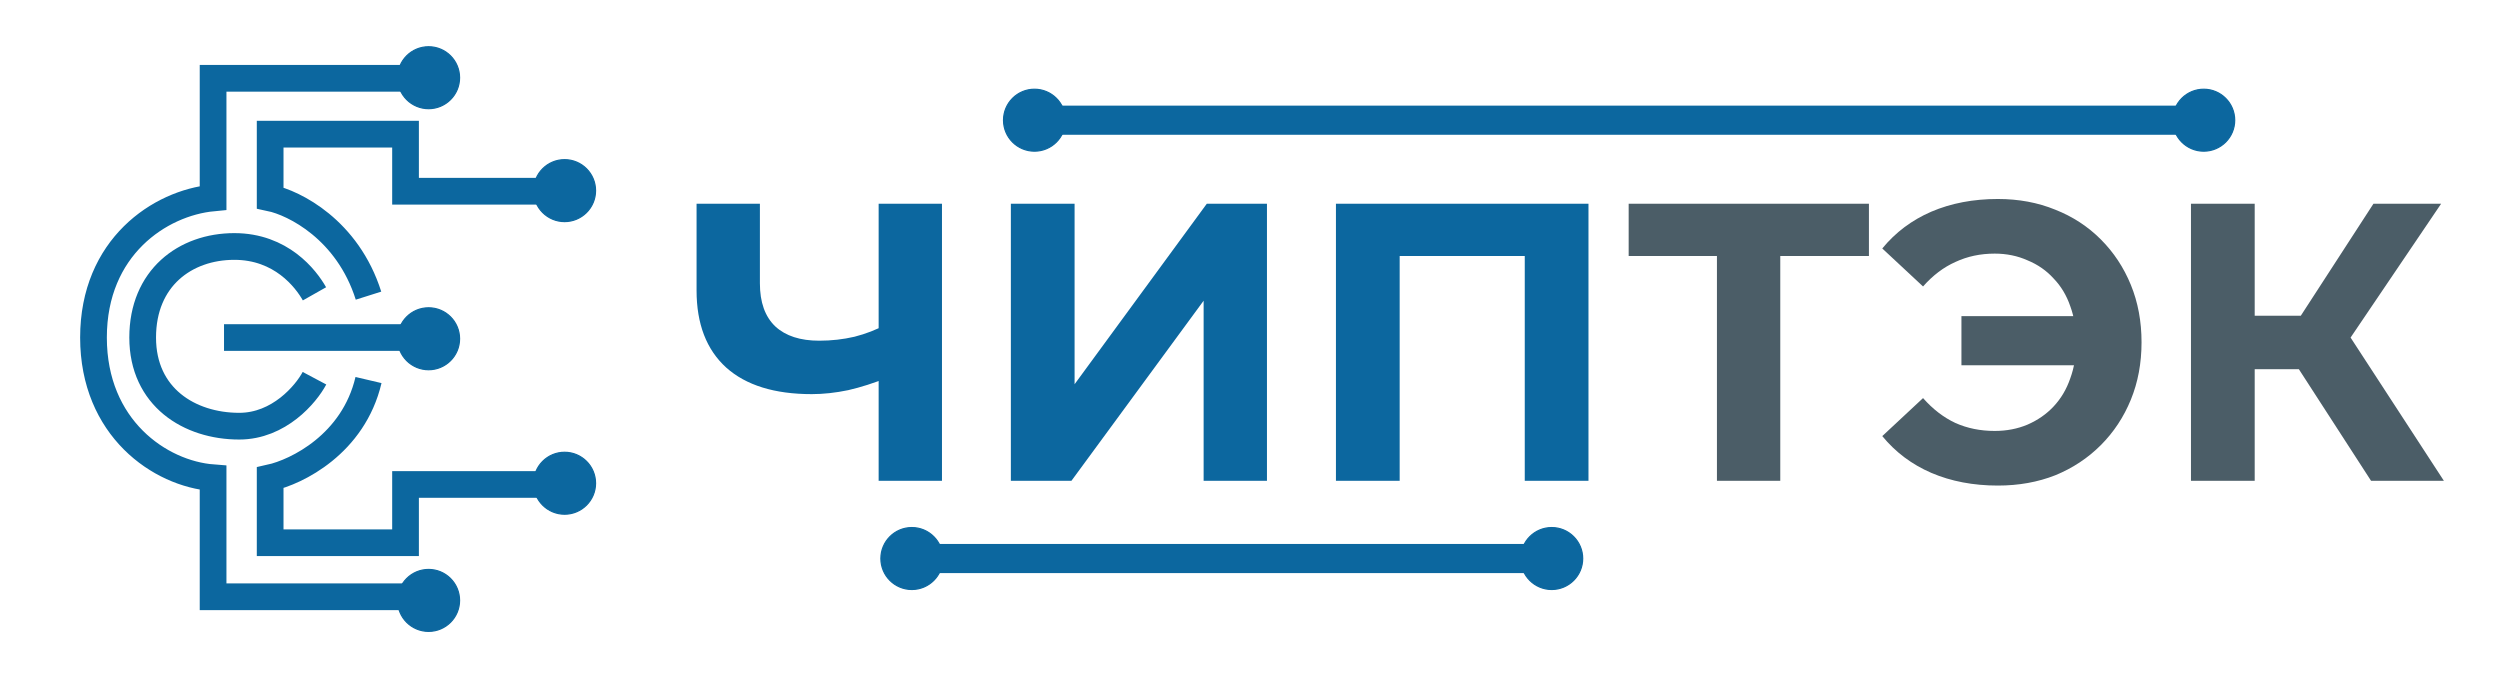 <?xml version="1.0" encoding="UTF-8"?> <svg xmlns="http://www.w3.org/2000/svg" width="2059" height="559" viewBox="0 0 2059 559" fill="none"><path d="M731.15 310.914C719.849 315.478 708.982 318.955 698.55 321.346C688.118 323.519 678.121 324.606 668.558 324.606C637.914 324.606 614.442 317.325 598.142 302.764C581.842 287.985 573.692 266.795 573.692 239.194V167.8H625.852V233.326C625.852 248.974 630.09 260.819 638.566 268.86C647.042 276.684 659.104 280.596 674.752 280.596C684.749 280.596 694.421 279.509 703.766 277.336C713.111 274.945 721.805 271.577 729.846 267.23L731.15 310.914ZM723.652 396V167.8H775.812V396H723.652ZM832.544 396V167.8H885.03V316.456L993.914 167.8H1043.47V396H991.306V247.67L882.422 396H832.544ZM1100.28 396V167.8H1308.27V396H1255.79V198.77L1267.85 210.832H1140.71L1152.77 198.77V396H1100.28Z" fill="#0C679F"></path><path d="M1414.07 396V198.77L1426.13 210.832H1341.37V167.8H1539.25V210.832H1454.49L1466.23 198.77V396H1414.07ZM1615.44 300.808V260.384H1728.24V300.808H1615.44ZM1645.43 163.888C1662.6 163.888 1678.36 166.822 1692.7 172.69C1707.05 178.341 1719.55 186.491 1730.19 197.14C1740.84 207.789 1749.1 220.286 1754.97 234.63C1760.84 248.974 1763.77 264.731 1763.77 281.9C1763.77 299.069 1760.84 314.826 1754.97 329.17C1749.1 343.514 1740.84 356.011 1730.19 366.66C1719.55 377.309 1707.05 385.568 1692.7 391.436C1678.36 397.087 1662.6 399.912 1645.43 399.912C1625.22 399.912 1606.97 396.435 1590.67 389.48C1574.58 382.525 1561.11 372.419 1550.24 359.162L1583.82 327.866C1591.86 336.994 1600.77 343.84 1610.55 348.404C1620.33 352.751 1631.09 354.924 1642.83 354.924C1652.61 354.924 1661.63 353.185 1669.88 349.708C1678.36 346.013 1685.53 341.015 1691.4 334.712C1697.49 328.192 1702.05 320.477 1705.09 311.566C1708.35 302.655 1709.98 292.767 1709.98 281.9C1709.98 271.033 1708.35 261.145 1705.09 252.234C1702.05 243.323 1697.49 235.717 1691.4 229.414C1685.53 222.894 1678.36 217.895 1669.88 214.418C1661.63 210.723 1652.61 208.876 1642.83 208.876C1631.09 208.876 1620.33 211.158 1610.55 215.722C1600.77 220.069 1591.86 226.806 1583.82 235.934L1550.24 204.638C1561.11 191.381 1574.58 181.275 1590.67 174.32C1606.97 167.365 1625.22 163.888 1645.43 163.888ZM1952.81 396L1881.74 286.138L1924.45 260.384L2012.79 396H1952.81ZM1804.48 396V167.8H1856.97V396H1804.48ZM1841.64 304.068V260.058H1921.19V304.068H1841.64ZM1929.34 287.768L1880.76 281.9L1954.77 167.8H2010.51L1929.34 287.768Z" fill="#4B5D67"></path><path d="M744 460H1297.5" stroke="#0C679F" stroke-width="24"></path><path d="M839 99H1822.5" stroke="#0C679F" stroke-width="24"></path><path d="M353.5 491.5H175.5V393.5C131.667 390.167 77 352.5 77 278C77 203.5 131.667 167.167 175.5 163V64.5H354.5M460.5 399H334V447H222.5V393.5C244.333 388.667 291.1 365.8 303.5 313M259 311.5C252 324.667 229.8 351 197 351C156 351 117.5 327 117.5 278C117.5 229 152.5 203 193 203C231.5 203 251.833 229.333 259 242M460.5 157.5H334V110.5H222.5V163C242.333 167.167 286.3 189.1 303.5 243.5M356.5 278H184.5" stroke="#0C679F" stroke-width="22"></path><path d="M378.5 64C378.5 78.083 367.083 89.5 353 89.5C338.917 89.5 327.5 78.083 327.5 64C327.5 49.917 338.917 38.5 353 38.5C367.083 38.5 378.5 49.917 378.5 64ZM378.5 494.5C378.5 508.583 367.083 520 353 520C338.917 520 327.5 508.583 327.5 494.5C327.5 480.417 338.917 469 353 469C367.083 469 378.5 480.417 378.5 494.5Z" fill="#0C679F" stroke="#0C679F"></path><circle cx="465" cy="157" r="25.5" fill="#0C679F" stroke="#0C679F"></circle><circle cx="353" cy="279" r="25.5" fill="#0C679F" stroke="#0C679F"></circle><circle cx="465" cy="398" r="25.5" fill="#0C679F" stroke="#0C679F"></circle><circle cx="751" cy="460" r="25.5" fill="#0C679F" stroke="#0C679F"></circle><circle cx="852" cy="99" r="25.5" fill="#0C679F" stroke="#0C679F"></circle><circle cx="1815" cy="99" r="25.5" fill="#0C679F" stroke="#0C679F"></circle><circle cx="1278" cy="460" r="25.5" fill="#0C679F" stroke="#0C679F"></circle></svg> 